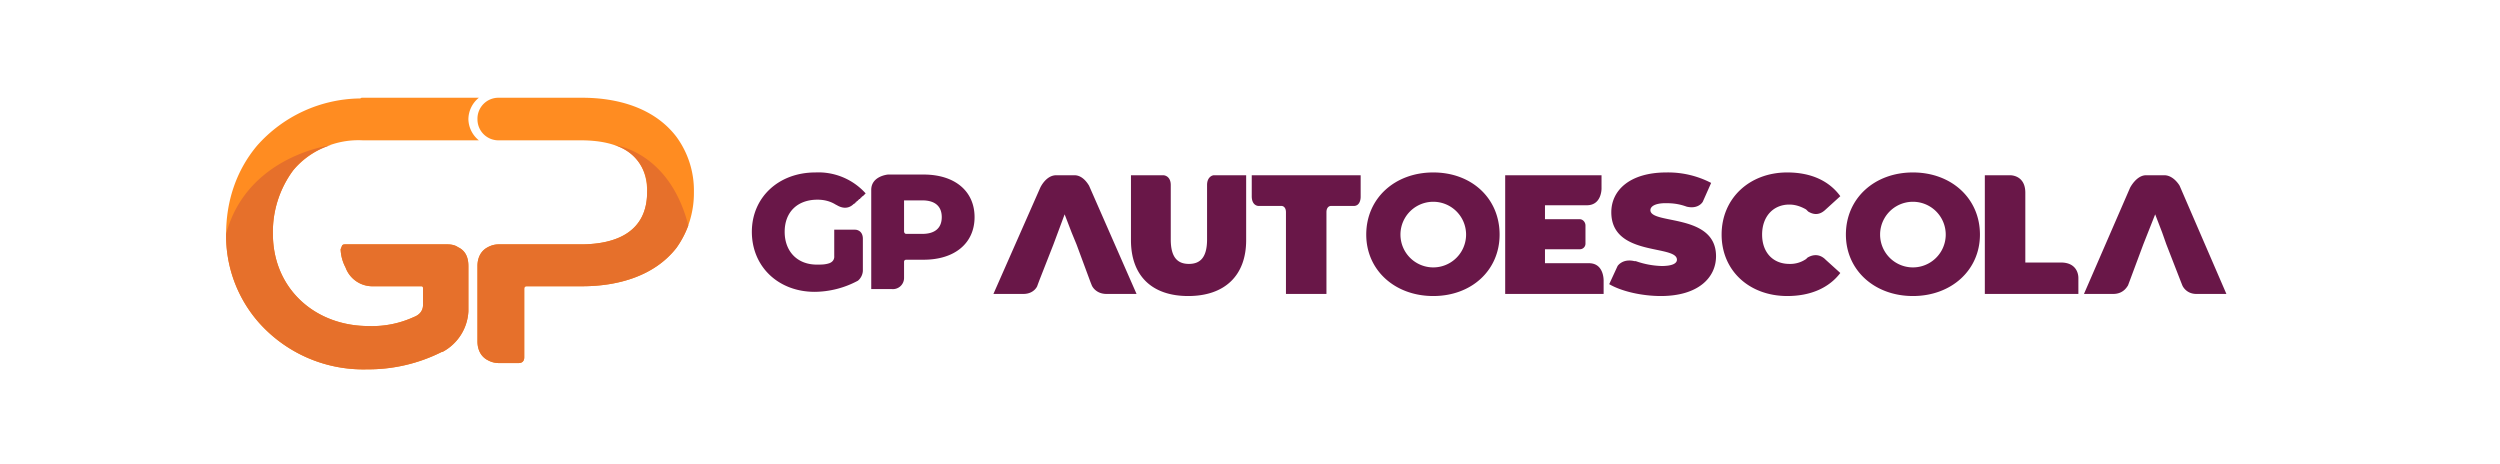 <svg xmlns="http://www.w3.org/2000/svg" xml:space="preserve" width="140" height="26" style="shape-rendering:geometricPrecision;text-rendering:geometricPrecision;image-rendering:optimizeQuality;fill-rule:evenodd;clip-rule:evenodd" viewBox="0 0 3.579 0.665"><defs><clipPath id="id0"><path d="M0 0h3.579v.665H0V0z"/></clipPath><style>.fil0{fill:none}.fil2{fill:#e6702b}.fil1{fill:#ff8c21}.fil3{fill:#691748;fill-rule:nonzero}</style></defs><g id="Camada_x0020_1"><g style="clip-path:url(#id0)"><g id="_1677701652336"><path d="M-2.88-6.354H9.97v12.85H-2.88z" class="fil0"/><path d="M.713.14h.12c.05 0 .103.014.135.056a.13.13 0 0 1 .025.079.135.135 0 0 1-.025.08C.936.396.883.41.833.41H.754C.751.41.75.411.75.414v.098C.75.513.75.52.742.52H.714A.032.032 0 0 1 .698.516C.688.511.683.501.683.489V.381c0-.012.005-.022.015-.027A.032.032 0 0 1 .714.35h.117C.882.35.926.332.926.275.926.218.882.201.831.201H.713a.03.03 0 0 1-.03-.03.03.03 0 0 1 .03-.031z" class="fil1"/><path d="M.605.437V.414C.605.411.605.41.602.41H.534a.041.041 0 0 1-.04-.027.06.06 0 0 1-.007-.026L.489.352C.49.35.492.35.494.35H.64c.005 0 .011.001.015.004C.666.359.67.369.67.381v.065a.07.07 0 0 1-.037.058H.632a.234.234 0 0 1-.107.025.2.2 0 0 1-.156-.068.188.188 0 0 1-.046-.126c0-.046.014-.09.044-.126A.2.2 0 0 1 .515.141L.517.14h.168A.04.04 0 0 0 .67.171a.04.04 0 0 0 .015.03H.519a.123.123 0 0 0-.1.043.148.148 0 0 0-.029.091c0 .078.06.132.137.132A.143.143 0 0 0 .592.454C.6.451.605.445.605.437z" class="fil1"/><path d="M.605.437V.414C.605.411.605.41.602.41H.534a.041.041 0 0 1-.04-.027.06.06 0 0 1-.007-.026L.489.352C.49.35.492.35.494.35H.64c.005 0 .011.001.015.004C.666.359.67.369.67.381v.065a.07.07 0 0 1-.037.058H.632a.234.234 0 0 1-.107.025.2.2 0 0 1-.156-.068.188.188 0 0 1-.046-.126c.03-.112.15-.127.15-.127a.108.108 0 0 0-.054.036.148.148 0 0 0-.029.091c0 .078.06.132.137.132A.143.143 0 0 0 .592.454C.6.451.605.445.605.437zM.985.323a.14.14 0 0 1-.017.032C.936.396.883.41.833.41H.754C.751.41.75.411.75.414v.098C.75.513.75.52.742.52H.714A.032.032 0 0 1 .698.516C.688.511.683.501.683.489V.381c0-.012.005-.022.015-.027A.032.032 0 0 1 .714.35h.117C.882.35.926.332.926.275A.065.065 0 0 0 .88.208s.078.009.105.115z" class="fil2"/><path d="M1.584.421H1.627L1.559.266c-.003-.005-.01-.015-.021-.015H1.512c-.015 0-.023.018-.023.018l-.067.152H1.465c.015 0 .02-.011.02-.012l.003-.008.02-.051.016-.043.01.026.007.017.02.054.002.005s.005.012.021.012zM1.701.424c.052 0 .083-.029.083-.08V.251h-.046c-.003 0-.01.003-.01.014V.343c0 .026-.01.035-.026.035S1.676.369 1.676.343V.265c0-.011-.007-.014-.011-.014h-.046v.093c0 .051.03.08.082.08zM1.841.421h.058V.304c0-.008.005-.009.006-.009H1.938c.01 0 .01-.012.01-.013V.251h-.156V.281c0 .012.007.014.01.014h.033c.001 0 .006.001.006.009v.117zM2.052.424c.055 0 .095-.037.095-.088 0-.052-.04-.089-.095-.089s-.096.037-.096.089c0 .051.041.088.096.088zm0-.135a.047.047 0 1 1 0 .094.047.047 0 0 1 0-.094zM2.212.377V.357h.05A.008.008 0 0 0 2.27.349V.323c0-.005-.004-.009-.008-.009h-.05v-.02h.06c.021 0 .021-.023.021-.024V.251h-.138v.17h.141V.402c0-.002 0-.025-.021-.025h-.063zM2.378.424c.053 0 .079-.026.079-.057 0-.062-.094-.045-.094-.066 0-.005.006-.01.022-.01.01 0 .019.001.03.005.017.004.023-.007.023-.007L2.45.262a.134.134 0 0 0-.064-.015c-.053 0-.079.026-.079.057 0 .064.094.046.094.068 0 .005-.006.009-.022.009a.121.121 0 0 1-.037-.007H2.34c-.017-.004-.024.007-.024.007l-.012.026c.017.01.046.017.074.017zM2.559.424c.034 0 .06-.012.076-.033L2.614.372 2.613.371c-.01-.009-.02-.005-.025-.002l-.002.002a.04.04 0 0 1-.024.007c-.023 0-.039-.016-.039-.042 0-.026.016-.043.039-.043.009 0 .017.003.024.007l.003.003c.005.003.014.007.024-.002l.022-.02C2.619.259 2.593.247 2.559.247c-.054 0-.094.037-.094.089s.04.088.094.088zM2.842.421h.134V.398c0-.006-.003-.022-.025-.022H2.9V.276c0-.022-.016-.025-.022-.025H2.842v.17zM3.145.421H3.188L3.121.266C3.118.261 3.11.251 3.099.251H3.073c-.014 0-.023.018-.023.018l-.066.152H3.026c.015 0 .02-.011.021-.012L3.05.401 3.069.35l.017-.043.01.026.006.017.021.054.002.005s.005.012.02.012zM2.739.424c.055 0 .096-.037.096-.088 0-.052-.041-.089-.096-.089s-.096.037-.096.089c0 .051.041.088.096.088zm0-.135a.047.047 0 1 1 0 .094.047.047 0 0 1 0-.094zM1.322.25H1.271s-.024.002-.024.022V.414H1.276a.016.016 0 0 0 .018-.016V.375c0-.003.003-.003.003-.003h.025c.045 0 .073-.024.073-.061S1.367.25 1.322.25zm-.025.085s-.003 0-.003-.004V.287h.026c.019 0 .028.009.028.024 0 .015-.009.024-.028.024h-.023zM1.187.377c-.006.002-.011.002-.018.002-.028 0-.046-.019-.046-.047s.018-.046.047-.046c.009 0 .018.002.026.007l.002.001c.005.003.015.007.024-.002h.001V.291h.001V.29h.001l.001-.001V.288h.001l.001-.001.001-.001.001-.001h.001V.284h.001V.283h.001V.282h.001V.281h.001l.004-.004a.091.091 0 0 0-.072-.03c-.053 0-.091.036-.091.085 0 .05.038.086.09.086a.133.133 0 0 0 .062-.016.02.02 0 0 0 .007-.014V.342c0-.011-.008-.013-.011-.013H1.194v.038s.001.007-.007.01z" class="fil3"/></g></g><path d="M0 0h3.579v.665H0z" class="fil0"/></g></svg>